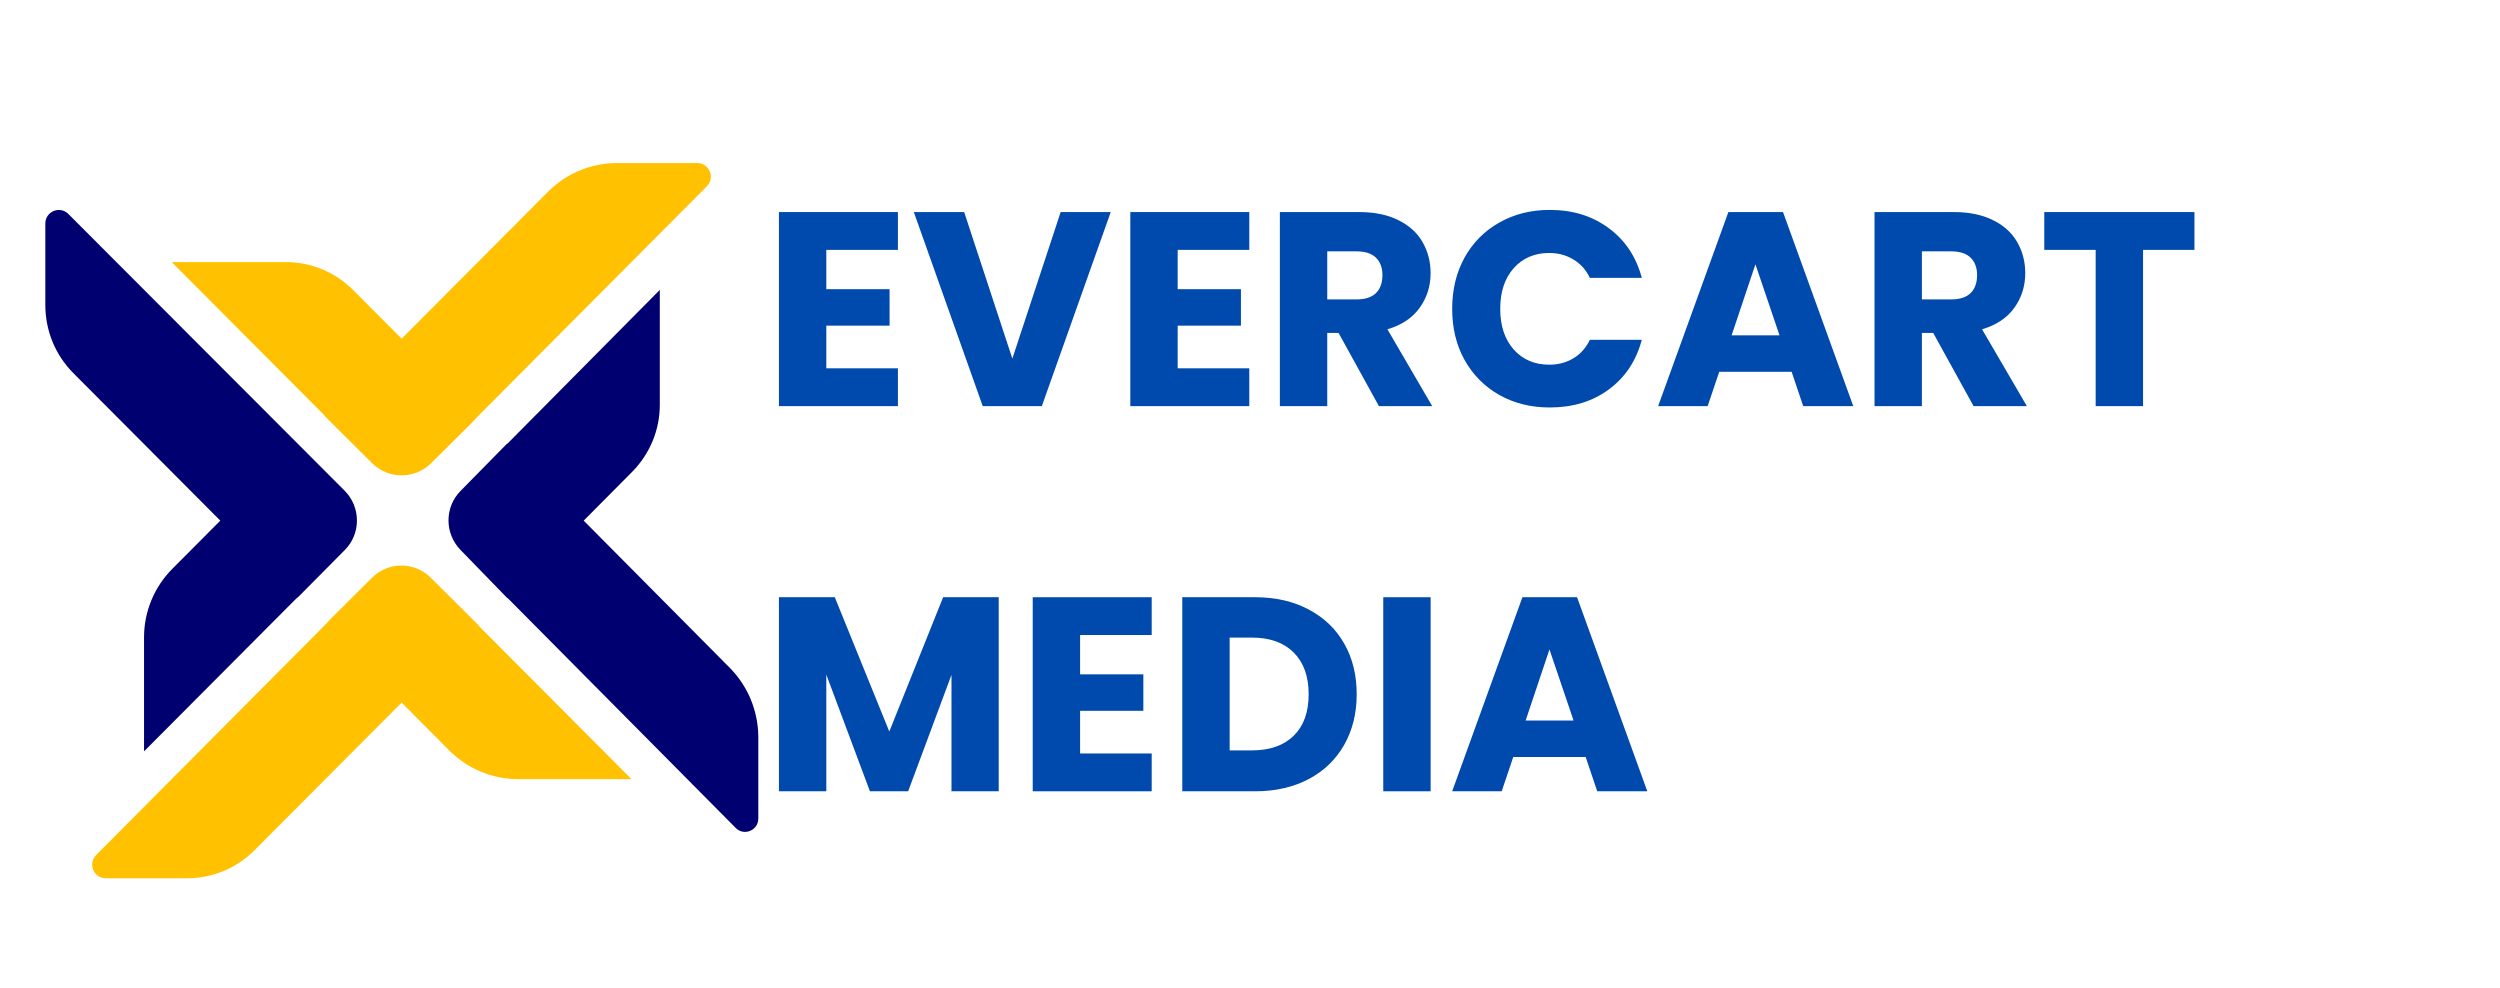 <svg xmlns="http://www.w3.org/2000/svg" xmlns:xlink="http://www.w3.org/1999/xlink" width="387" zoomAndPan="magnify" viewBox="0 0 290.25 114.75" height="153" preserveAspectRatio="xMidYMid meet"><defs><clipPath id="bd9380ba35"><path d="M 19 18.93 L 83 18.93 L 83 56 L 19 56 Z M 19 18.93 "></path></clipPath><clipPath id="088063665a"><path d="M 10 65 L 74 65 L 74 101.965 L 10 101.965 Z M 10 65 "></path></clipPath><clipPath id="b51cc40019"><path d="M 5.133 24 L 42 24 L 42 88 L 5.133 88 Z M 5.133 24 "></path></clipPath><clipPath id="16afa06e96"><path d="M 52 33 L 88.168 33 L 88.168 97 L 52 97 Z M 52 33 "></path></clipPath></defs><g id="ffdef8a037"><g clip-rule="nonzero" clip-path="url(#bd9380ba35)"><path style=" stroke:none;fill-rule:nonzero;fill:#ffc100;fill-opacity:1;" d="M 37.68 48.281 L 43.203 53.777 C 45.098 55.656 48.156 55.656 50.051 53.777 L 54.594 49.266 L 55.555 48.258 L 82.059 21.633 C 83.062 20.625 82.355 18.93 80.941 18.93 L 71.625 18.93 C 68.637 18.93 65.758 20.121 63.637 22.25 L 46.629 39.32 L 41.012 33.684 C 38.934 31.598 36.125 30.43 33.18 30.43 L 19.941 30.43 L 37.723 48.281 Z M 37.68 48.281 "></path></g><g clip-rule="nonzero" clip-path="url(#088063665a)"><path style=" stroke:none;fill-rule:nonzero;fill:#ffc100;fill-opacity:1;" d="M 55.555 72.59 L 50.027 67.09 C 48.133 65.188 45.074 65.188 43.18 67.09 L 38.637 71.605 L 37.68 72.613 L 11.176 99.262 C 10.168 100.27 10.879 101.965 12.293 101.965 L 21.723 101.965 C 24.668 101.965 27.473 100.797 29.551 98.711 L 46.629 81.57 L 52.176 87.141 C 54.297 89.27 57.176 90.461 60.188 90.461 L 73.316 90.461 L 55.531 72.613 Z M 55.555 72.59 "></path></g><g clip-rule="nonzero" clip-path="url(#b51cc40019)"><path style=" stroke:none;fill-rule:nonzero;fill:#000070;fill-opacity:1;" d="M 25.578 60.445 L 20.008 66.039 C 17.91 68.145 16.723 71.008 16.723 73.988 L 16.723 87.23 L 34.504 69.383 L 34.527 69.406 L 40.031 63.859 C 41.926 61.957 41.902 58.867 40.008 56.965 L 7.934 24.84 C 6.949 23.855 5.262 24.543 5.262 25.965 L 5.262 35.379 C 5.262 38.406 6.426 41.246 8.57 43.375 Z M 25.578 60.445 "></path></g><g clip-rule="nonzero" clip-path="url(#16afa06e96)"><path style=" stroke:none;fill-rule:nonzero;fill:#000070;fill-opacity:1;" d="M 84.754 77.562 L 67.766 60.445 L 73.406 54.766 C 75.438 52.703 76.602 49.93 76.602 47.02 L 76.602 33.66 L 58.91 51.512 L 58.887 51.488 L 53.477 56.988 C 51.605 58.887 51.605 61.914 53.453 63.836 L 58.91 69.449 L 58.934 69.43 L 85.414 96.121 C 86.375 97.105 88.039 96.418 88.039 95.023 L 88.039 85.469 C 87.992 82.488 86.828 79.672 84.754 77.562 Z M 84.754 77.562 "></path></g><g style="fill:#004aad;fill-opacity:1;"><g transform="translate(88.451, 47.152)"><path style="stroke:none" d="M 7.484 -18.141 L 7.484 -13.578 L 14.828 -13.578 L 14.828 -9.344 L 7.484 -9.344 L 7.484 -4.391 L 15.797 -4.391 L 15.797 0 L 1.984 0 L 1.984 -22.531 L 15.797 -22.531 L 15.797 -18.141 Z M 7.484 -18.141 "></path></g></g><g style="fill:#004aad;fill-opacity:1;"><g transform="translate(105.815, 47.152)"><path style="stroke:none" d="M 23.141 -22.531 L 15.141 0 L 8.281 0 L 0.281 -22.531 L 6.125 -22.531 L 11.719 -5.516 L 17.328 -22.531 Z M 23.141 -22.531 "></path></g></g><g style="fill:#004aad;fill-opacity:1;"><g transform="translate(129.245, 47.152)"><path style="stroke:none" d="M 7.484 -18.141 L 7.484 -13.578 L 14.828 -13.578 L 14.828 -9.344 L 7.484 -9.344 L 7.484 -4.391 L 15.797 -4.391 L 15.797 0 L 1.984 0 L 1.984 -22.531 L 15.797 -22.531 L 15.797 -18.141 Z M 7.484 -18.141 "></path></g></g><g style="fill:#004aad;fill-opacity:1;"><g transform="translate(146.609, 47.152)"><path style="stroke:none" d="M 13.484 0 L 8.797 -8.5 L 7.484 -8.5 L 7.484 0 L 1.984 0 L 1.984 -22.531 L 11.203 -22.531 C 12.973 -22.531 14.484 -22.219 15.734 -21.594 C 16.992 -20.977 17.93 -20.129 18.547 -19.047 C 19.172 -17.961 19.484 -16.758 19.484 -15.438 C 19.484 -13.938 19.062 -12.598 18.219 -11.422 C 17.375 -10.242 16.125 -9.41 14.469 -8.922 L 19.672 0 Z M 7.484 -12.391 L 10.875 -12.391 C 11.883 -12.391 12.641 -12.633 13.141 -13.125 C 13.641 -13.613 13.891 -14.312 13.891 -15.219 C 13.891 -16.07 13.641 -16.742 13.141 -17.234 C 12.641 -17.723 11.883 -17.969 10.875 -17.969 L 7.484 -17.969 Z M 7.484 -12.391 "></path></g></g><g style="fill:#004aad;fill-opacity:1;"><g transform="translate(167.536, 47.152)"><path style="stroke:none" d="M 1.062 -11.297 C 1.062 -13.523 1.539 -15.508 2.5 -17.25 C 3.469 -18.988 4.812 -20.344 6.531 -21.312 C 8.25 -22.289 10.203 -22.781 12.391 -22.781 C 15.066 -22.781 17.352 -22.07 19.25 -20.656 C 21.156 -19.25 22.43 -17.328 23.078 -14.891 L 17.047 -14.891 C 16.598 -15.828 15.957 -16.539 15.125 -17.031 C 14.301 -17.531 13.367 -17.781 12.328 -17.781 C 10.629 -17.781 9.254 -17.191 8.203 -16.016 C 7.16 -14.836 6.641 -13.266 6.641 -11.297 C 6.641 -9.328 7.16 -7.754 8.203 -6.578 C 9.254 -5.398 10.629 -4.812 12.328 -4.812 C 13.367 -4.812 14.301 -5.055 15.125 -5.547 C 15.957 -6.047 16.598 -6.766 17.047 -7.703 L 23.078 -7.703 C 22.43 -5.266 21.156 -3.344 19.25 -1.938 C 17.352 -0.539 15.066 0.156 12.391 0.156 C 10.203 0.156 8.25 -0.328 6.531 -1.297 C 4.812 -2.273 3.469 -3.629 2.5 -5.359 C 1.539 -7.086 1.062 -9.066 1.062 -11.297 Z M 1.062 -11.297 "></path></g></g><g style="fill:#004aad;fill-opacity:1;"><g transform="translate(191.993, 47.152)"><path style="stroke:none" d="M 16.016 -3.984 L 7.609 -3.984 L 6.266 0 L 0.516 0 L 8.672 -22.531 L 15.016 -22.531 L 23.172 0 L 17.359 0 Z M 14.609 -8.219 L 11.812 -16.469 L 9.047 -8.219 Z M 14.609 -8.219 "></path></g></g><g style="fill:#004aad;fill-opacity:1;"><g transform="translate(215.648, 47.152)"><path style="stroke:none" d="M 13.484 0 L 8.797 -8.5 L 7.484 -8.5 L 7.484 0 L 1.984 0 L 1.984 -22.531 L 11.203 -22.531 C 12.973 -22.531 14.484 -22.219 15.734 -21.594 C 16.992 -20.977 17.93 -20.129 18.547 -19.047 C 19.172 -17.961 19.484 -16.758 19.484 -15.438 C 19.484 -13.938 19.062 -12.598 18.219 -11.422 C 17.375 -10.242 16.125 -9.41 14.469 -8.922 L 19.672 0 Z M 7.484 -12.391 L 10.875 -12.391 C 11.883 -12.391 12.641 -12.633 13.141 -13.125 C 13.641 -13.613 13.891 -14.312 13.891 -15.219 C 13.891 -16.07 13.641 -16.742 13.141 -17.234 C 12.641 -17.723 11.883 -17.969 10.875 -17.969 L 7.484 -17.969 Z M 7.484 -12.391 "></path></g></g><g style="fill:#004aad;fill-opacity:1;"><g transform="translate(236.574, 47.152)"><path style="stroke:none" d="M 18.203 -22.531 L 18.203 -18.141 L 12.234 -18.141 L 12.234 0 L 6.734 0 L 6.734 -18.141 L 0.766 -18.141 L 0.766 -22.531 Z M 18.203 -22.531 "></path></g></g><g style="fill:#004aad;fill-opacity:1;"><g transform="translate(88.451, 91.869)"><path style="stroke:none" d="M 27.5 -22.531 L 27.5 0 L 22.016 0 L 22.016 -13.516 L 16.984 0 L 12.547 0 L 7.484 -13.547 L 7.484 0 L 1.984 0 L 1.984 -22.531 L 8.469 -22.531 L 14.797 -6.938 L 21.047 -22.531 Z M 27.5 -22.531 "></path></g></g><g style="fill:#004aad;fill-opacity:1;"><g transform="translate(117.915, 91.869)"><path style="stroke:none" d="M 7.484 -18.141 L 7.484 -13.578 L 14.828 -13.578 L 14.828 -9.344 L 7.484 -9.344 L 7.484 -4.391 L 15.797 -4.391 L 15.797 0 L 1.984 0 L 1.984 -22.531 L 15.797 -22.531 L 15.797 -18.141 Z M 7.484 -18.141 "></path></g></g><g style="fill:#004aad;fill-opacity:1;"><g transform="translate(135.279, 91.869)"><path style="stroke:none" d="M 10.438 -22.531 C 12.812 -22.531 14.883 -22.055 16.656 -21.109 C 18.438 -20.172 19.812 -18.852 20.781 -17.156 C 21.75 -15.457 22.234 -13.492 22.234 -11.266 C 22.234 -9.055 21.75 -7.098 20.781 -5.391 C 19.812 -3.68 18.43 -2.352 16.641 -1.406 C 14.848 -0.469 12.781 0 10.438 0 L 1.984 0 L 1.984 -22.531 Z M 10.078 -4.75 C 12.148 -4.75 13.766 -5.316 14.922 -6.453 C 16.078 -7.586 16.656 -9.191 16.656 -11.266 C 16.656 -13.336 16.078 -14.953 14.922 -16.109 C 13.766 -17.266 12.148 -17.844 10.078 -17.844 L 7.484 -17.844 L 7.484 -4.75 Z M 10.078 -4.75 "></path></g></g><g style="fill:#004aad;fill-opacity:1;"><g transform="translate(158.613, 91.869)"><path style="stroke:none" d="M 7.484 -22.531 L 7.484 0 L 1.984 0 L 1.984 -22.531 Z M 7.484 -22.531 "></path></g></g><g style="fill:#004aad;fill-opacity:1;"><g transform="translate(168.081, 91.869)"><path style="stroke:none" d="M 16.016 -3.984 L 7.609 -3.984 L 6.266 0 L 0.516 0 L 8.672 -22.531 L 15.016 -22.531 L 23.172 0 L 17.359 0 Z M 14.609 -8.219 L 11.812 -16.469 L 9.047 -8.219 Z M 14.609 -8.219 "></path></g></g></g></svg>